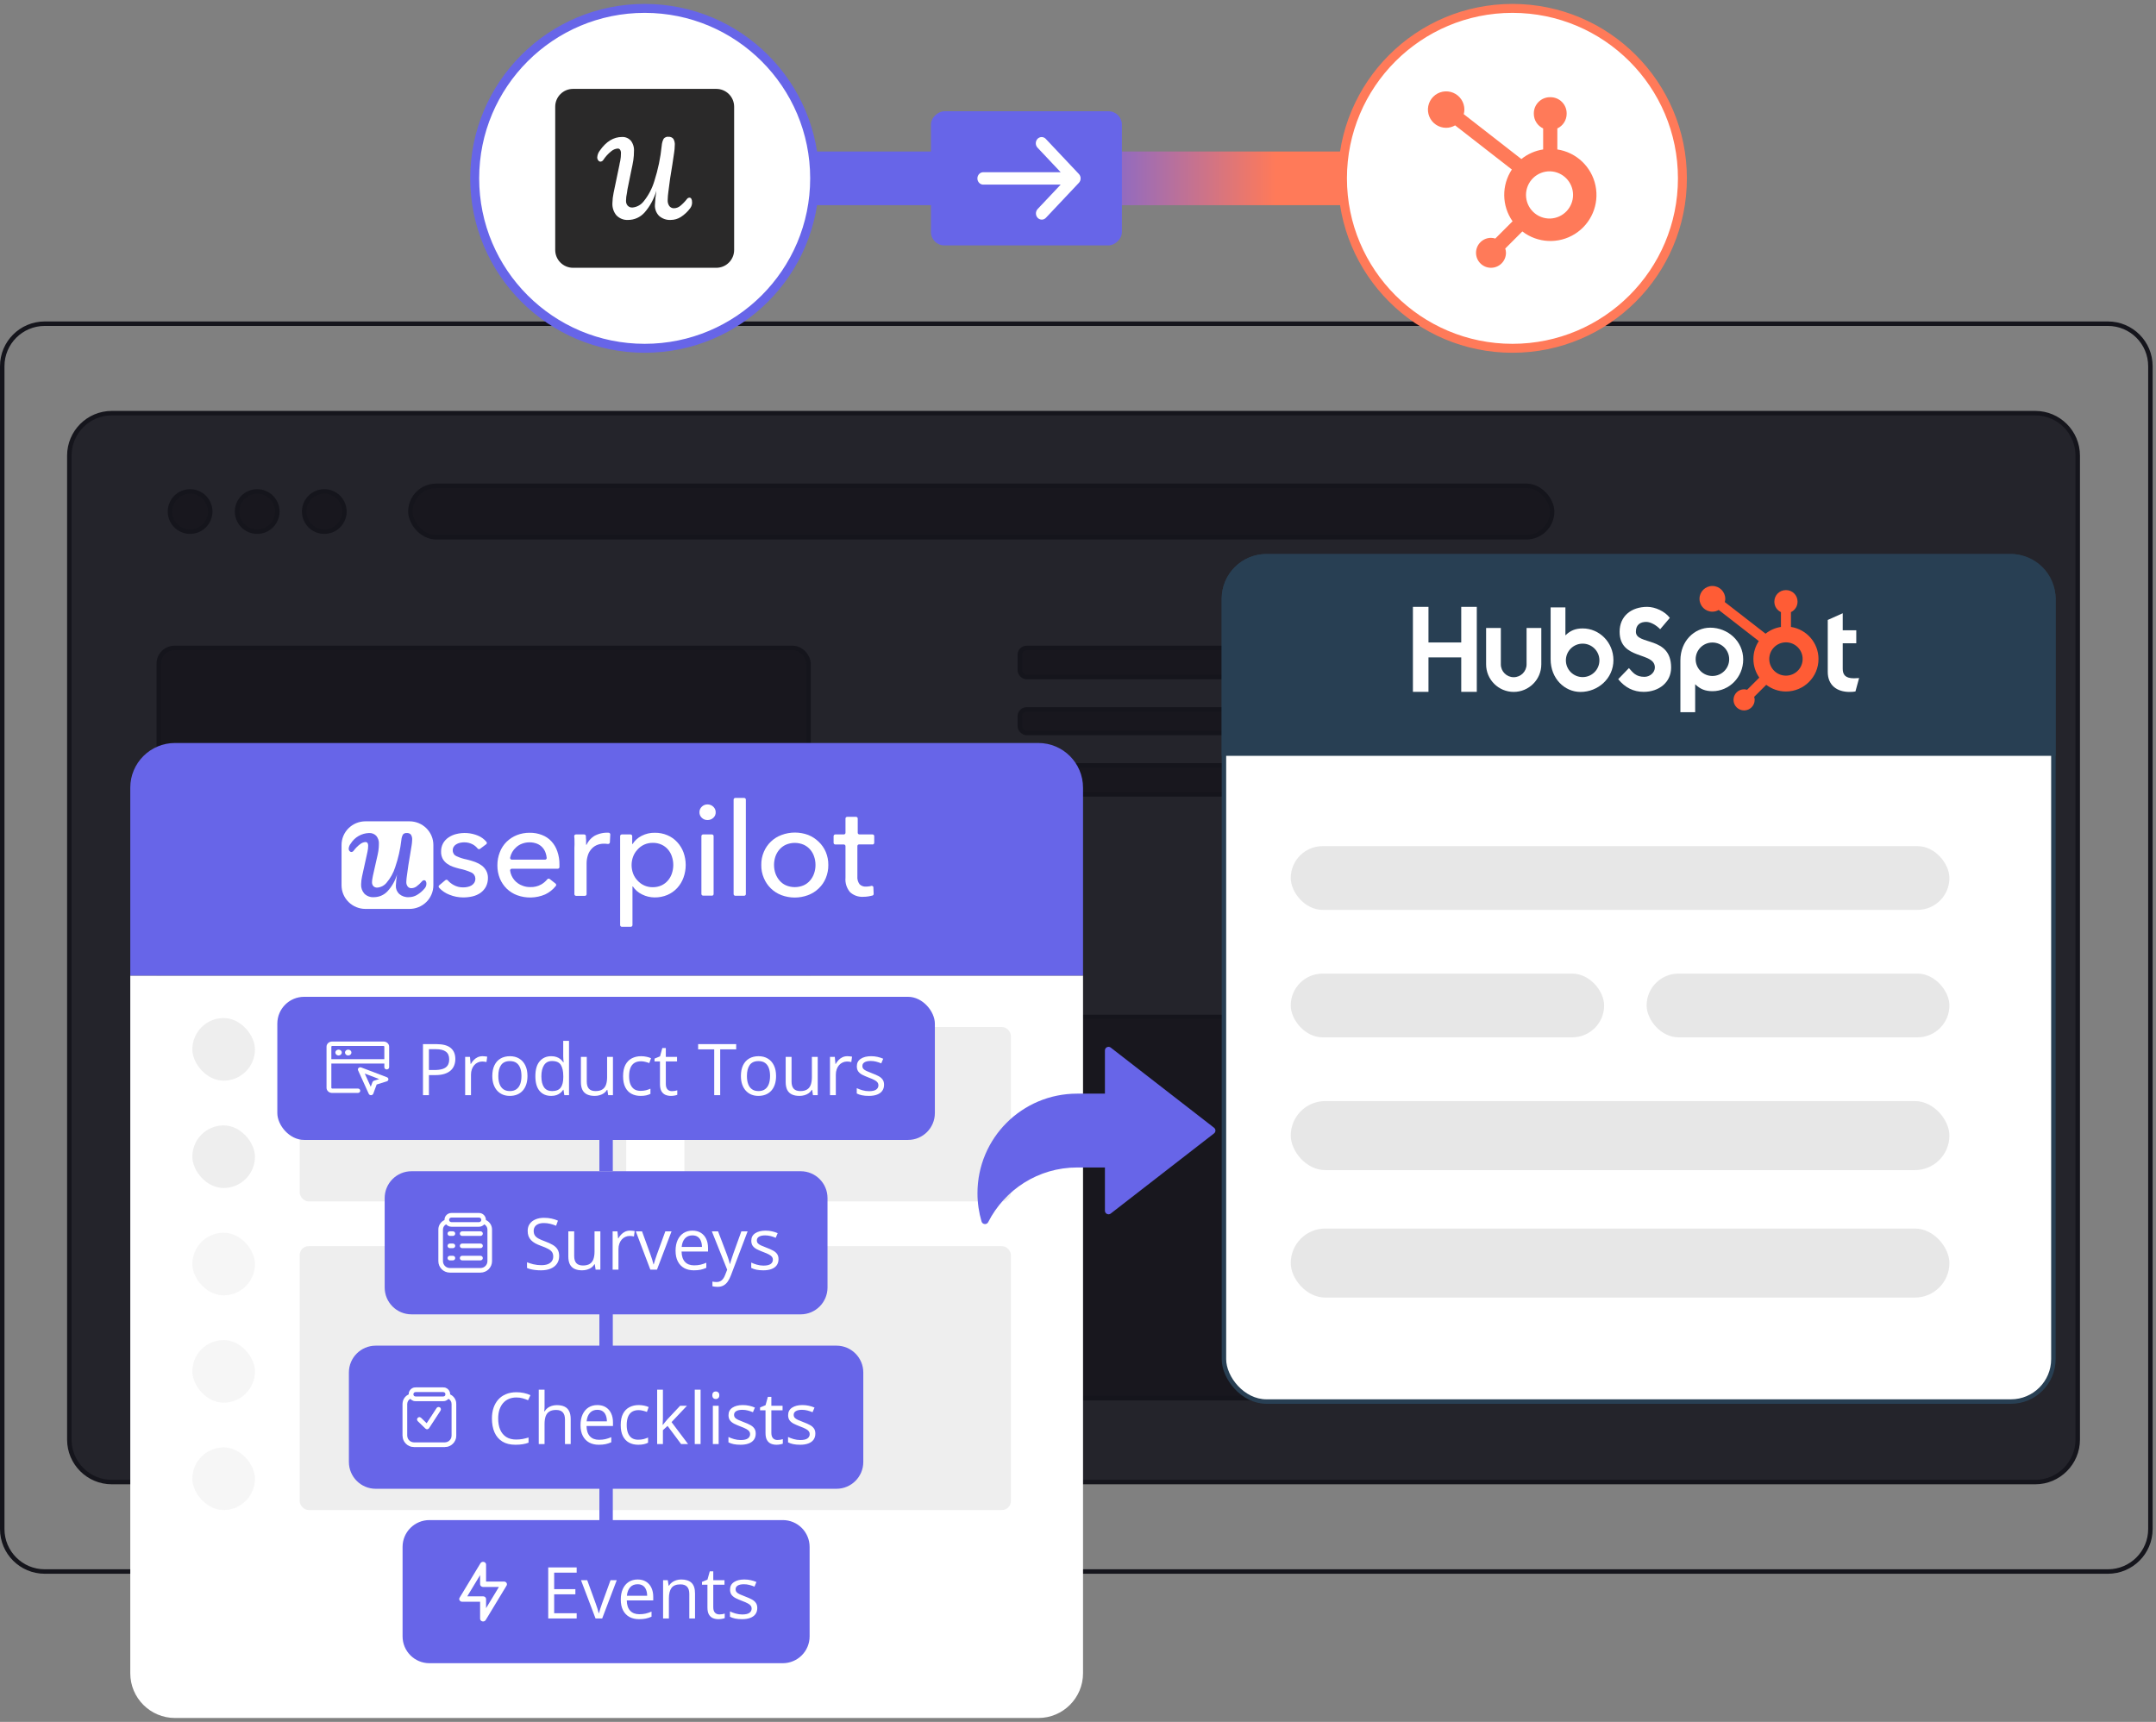 <?xml version="1.0" encoding="UTF-8"?> <svg xmlns="http://www.w3.org/2000/svg" width="482" height="385" viewBox="0 0 482 385" fill="none"><rect x="0" y="0" width="482" height="385" fill="#808080" stroke="none"/><path d="M15.5 101.875C15.5 96.628 19.753 92.375 25 92.375H455C460.247 92.375 464.5 96.628 464.5 101.875V321.875C464.5 327.122 460.247 331.375 455 331.375H25C19.753 331.375 15.5 327.122 15.5 321.875V101.875Z" fill="#24242B" stroke="#15151C"></path><rect x="35.5" y="144.875" width="145.25" height="45.25" rx="3.5" fill="#18171E" stroke="#15151C"></rect><rect x="35.5" y="206.125" width="145.25" height="45.25" rx="3.5" fill="#18171E" stroke="#15151C"></rect><rect x="35.5" y="267.375" width="145.25" height="45.25" rx="3.5" fill="#18171E" stroke="#15151C"></rect><rect x="228" y="144.875" width="99" height="6.5" rx="1.5" fill="#18171E" stroke="#15151C"></rect><rect x="91.75" y="108.625" width="255.25" height="11.5" rx="5.75" fill="#18171E" stroke="#15151C"></rect><rect x="349.25" y="144.875" width="99" height="6.5" rx="1.5" fill="#18171E" stroke="#15151C"></rect><rect x="228" y="158.625" width="99" height="5.25" rx="1.5" fill="#18171E" stroke="#15151C"></rect><rect x="349.25" y="158.625" width="99" height="5.25" rx="1.5" fill="#18171E" stroke="#15151C"></rect><rect x="228" y="171.125" width="99" height="6.5" rx="1.5" fill="#18171E" stroke="#15151C"></rect><rect x="228" y="227.375" width="220.25" height="85.25" rx="1.5" fill="#18171E" stroke="#15151C"></rect><rect x="349.25" y="171.125" width="99" height="6.5" rx="1.5" fill="#18171E" stroke="#15151C"></rect><circle cx="42.5" cy="114.375" r="4.5" fill="#18171E" stroke="#15151C"></circle><circle cx="57.5" cy="114.375" r="4.5" fill="#18171E" stroke="#15151C"></circle><circle cx="72.5" cy="114.375" r="4.5" fill="#18171E" stroke="#15151C"></circle><path d="M0.5 81.875C0.5 76.628 4.753 72.375 10 72.375H471.25C476.497 72.375 480.75 76.628 480.75 81.875V341.875C480.75 347.122 476.497 351.375 471.25 351.375H10C4.753 351.375 0.5 347.122 0.5 341.875V81.875Z" stroke="#15151C"></path><rect x="273.625" y="124.375" width="185.438" height="189" rx="9.5" fill="white" stroke="#283F53"></rect><rect x="288.562" y="189.188" width="147.25" height="14.25" rx="7.125" fill="#E7E7E7"></rect><rect x="288.562" y="246.188" width="147.25" height="15.438" rx="7.719" fill="#E7E7E7"></rect><rect x="288.562" y="274.688" width="147.25" height="15.438" rx="7.719" fill="#E7E7E7"></rect><rect x="288.562" y="217.688" width="70.062" height="14.25" rx="7.125" fill="#E7E7E7"></rect><rect x="368.125" y="217.688" width="67.688" height="14.25" rx="7.125" fill="#E7E7E7"></rect><path d="M273.125 133.875C273.125 128.352 277.602 123.875 283.125 123.875H449.562C455.085 123.875 459.562 128.352 459.562 133.875V169H273.125V133.875Z" fill="#283F53"></path><path d="M326.678 146.988H319.353V154.689H315.875V135.688H319.353V143.649H326.678V135.688H330.155V154.689H326.678V146.988Z" fill="white"></path><path d="M341.284 148.546C341.284 150.128 339.993 151.416 338.407 151.416C336.821 151.416 335.531 150.128 335.531 148.546V140.408H332.237V148.546C332.237 151.941 335.005 154.703 338.407 154.703C341.808 154.703 344.577 151.941 344.577 148.546V140.408H341.284V148.546Z" fill="white"></path><path d="M365.722 141.247C365.722 139.579 366.828 139.05 368.04 139.05C369.016 139.05 370.306 139.791 371.149 140.691L373.308 138.15C372.229 136.695 370.042 135.688 368.251 135.688C364.667 135.688 362.085 137.78 362.085 141.247C362.085 147.679 369.964 145.64 369.964 149.241C369.964 150.351 368.884 151.332 367.645 151.332C365.696 151.332 365.063 150.379 364.167 149.373L361.769 151.86C363.298 153.74 365.195 154.693 367.461 154.693C370.86 154.693 373.6 152.576 373.6 149.267C373.6 142.12 365.722 144.344 365.722 141.247Z" fill="white"></path><path d="M414.465 151.658C412.516 151.658 411.963 150.817 411.963 149.528V143.823H414.992V140.93H411.963V137.117L408.617 138.616V150.238C408.617 153.21 410.672 154.709 413.49 154.709C413.911 154.709 414.492 154.682 414.808 154.604L415.625 151.607C415.256 151.632 414.835 151.658 414.465 151.658Z" fill="white"></path><path d="M353.841 140.511C352.207 140.511 351.067 140.985 349.965 142.063V135.809H346.661V147.401C346.661 151.739 349.804 154.711 353.336 154.711C357.262 154.711 360.702 151.687 360.702 147.611C360.702 143.588 357.53 140.511 353.841 140.511ZM353.82 151.392C351.75 151.392 350.072 149.718 350.072 147.652C350.072 145.587 351.75 143.912 353.82 143.912C355.89 143.912 357.568 145.587 357.568 147.652C357.568 149.718 355.89 151.392 353.82 151.392Z" fill="white"></path><path d="M389.713 147.441C389.713 143.366 386.273 140.342 382.347 140.342C378.815 140.342 375.672 143.313 375.672 147.652V159.244H378.976V152.989C380.077 154.068 381.218 154.541 382.852 154.541C386.541 154.541 389.713 151.465 389.713 147.441ZM386.579 147.401C386.579 149.466 384.901 151.141 382.831 151.141C380.761 151.141 379.084 149.466 379.084 147.401C379.084 145.335 380.761 143.661 382.831 143.661C384.901 143.661 386.579 145.335 386.579 147.401Z" fill="white"></path><path d="M400.388 140.176V136.864C401.255 136.455 401.861 135.581 401.861 134.565V134.489C401.861 133.088 400.713 131.942 399.309 131.942H399.233C397.829 131.942 396.681 133.088 396.681 134.489V134.565C396.681 135.581 397.287 136.455 398.154 136.864V140.176C396.864 140.375 395.685 140.906 394.713 141.687L385.6 134.613C385.66 134.382 385.702 134.145 385.703 133.896C385.705 132.309 384.417 131.021 382.827 131.019C381.237 131.017 379.947 132.302 379.945 133.888C379.943 135.475 381.23 136.763 382.82 136.765C383.338 136.766 383.818 136.619 384.238 136.38L393.203 143.34C392.44 144.488 391.994 145.864 391.994 147.345C391.994 148.895 392.484 150.329 393.314 151.509L390.587 154.229C390.372 154.165 390.148 154.12 389.911 154.12C388.605 154.12 387.546 155.177 387.546 156.481C387.546 157.784 388.605 158.842 389.911 158.842C391.218 158.842 392.277 157.784 392.277 156.481C392.277 156.245 392.232 156.021 392.167 155.806L394.864 153.115C396.088 154.047 397.613 154.608 399.271 154.608C403.29 154.608 406.549 151.356 406.549 147.345C406.549 143.714 403.876 140.714 400.388 140.176ZM399.271 151.068C397.211 151.068 395.54 149.401 395.54 147.345C395.54 145.288 397.211 143.621 399.271 143.621C401.332 143.621 403.002 145.288 403.002 147.345C403.002 149.401 401.332 151.068 399.271 151.068Z" fill="#FF5C35"></path><path d="M29.125 218.125H242.125V374.125C242.125 379.648 237.648 384.125 232.125 384.125H39.125C33.602 384.125 29.125 379.648 29.125 374.125V218.125Z" fill="white"></path><g opacity="0.7"><rect x="43" y="251.625" width="14" height="14" rx="7" fill="#E7E7E7"></rect><rect x="43" y="275.625" width="14" height="14" rx="7" fill="#E7E7E7" fill-opacity="0.5"></rect><rect x="43" y="299.625" width="14" height="14" rx="7" fill="#E7E7E7" fill-opacity="0.5"></rect><rect x="43" y="323.625" width="14" height="14" rx="7" fill="#E7E7E7" fill-opacity="0.5"></rect><rect x="43" y="227.625" width="14" height="14" rx="7" fill="#E7E7E7"></rect><rect x="67" y="229.625" width="73" height="39" rx="2" fill="#E7E7E7"></rect><rect x="153" y="229.625" width="73" height="39" rx="2" fill="#E7E7E7"></rect><rect x="67" y="278.625" width="159" height="59" rx="2" fill="#E7E7E7"></rect></g><path d="M29.125 176.125C29.125 170.602 33.602 166.125 39.125 166.125H232.125C237.648 166.125 242.125 170.602 242.125 176.125V218.125H29.125V176.125Z" fill="#6765E8"></path><path d="M91.54 183.638H81.702C80.284 183.638 78.924 184.195 77.922 185.187C76.919 186.178 76.356 187.523 76.356 188.925V197.939C76.356 199.341 76.919 200.686 77.922 201.677C78.924 202.668 80.284 203.225 81.702 203.225H91.54C92.958 203.225 94.317 202.668 95.32 201.677C96.322 200.686 96.885 199.341 96.885 197.939V188.925C96.885 187.523 96.322 186.178 95.32 185.187C94.317 184.195 92.958 183.638 91.54 183.638ZM94.962 198.606C94.474 199.204 93.883 199.712 93.216 200.106C92.667 200.429 92.04 200.598 91.401 200.597C90.616 200.649 89.843 200.391 89.249 199.881C88.998 199.642 88.801 199.354 88.671 199.034C88.541 198.714 88.481 198.371 88.495 198.027C88.535 197.192 88.624 196.36 88.763 195.536C88.347 196.938 87.611 198.226 86.611 199.302C86.229 199.705 85.769 200.028 85.257 200.251C84.746 200.473 84.194 200.591 83.636 200.597C83.236 200.631 82.834 200.578 82.457 200.443C82.08 200.307 81.738 200.092 81.454 199.812C80.947 199.235 80.688 198.486 80.73 197.723C80.743 197.119 80.816 196.518 80.948 195.928L81.999 191.161C81.999 191.073 82.079 190.828 82.158 190.426C82.257 189.981 82.307 189.527 82.307 189.072C82.323 188.858 82.267 188.644 82.148 188.464C82.096 188.4 82.029 188.349 81.953 188.315C81.877 188.281 81.795 188.265 81.712 188.268C81.276 188.303 80.861 188.467 80.522 188.739C79.975 189.148 79.49 189.634 79.084 190.18C79.028 190.274 78.95 190.352 78.857 190.409C78.763 190.465 78.657 190.498 78.548 190.504C78.466 190.5 78.386 190.477 78.314 190.438C78.241 190.399 78.179 190.345 78.131 190.278C78.014 190.134 77.951 189.954 77.953 189.768C77.984 189.337 78.15 188.925 78.429 188.591C78.859 187.9 79.455 187.325 80.165 186.917C80.874 186.51 81.675 186.283 82.495 186.257C82.794 186.238 83.093 186.283 83.372 186.39C83.651 186.497 83.904 186.662 84.112 186.875C84.541 187.388 84.754 188.045 84.707 188.709C84.707 189.238 84.667 189.766 84.588 190.288C84.508 190.769 84.37 191.426 84.171 192.25L83.477 195.33L83.358 195.869C83.332 196.114 83.289 196.356 83.229 196.595C83.19 196.822 83.17 197.051 83.169 197.282C83.159 197.594 83.269 197.899 83.477 198.135C83.591 198.247 83.728 198.334 83.878 198.39C84.029 198.446 84.189 198.469 84.35 198.459C84.749 198.425 85.138 198.313 85.493 198.127C85.847 197.942 86.16 197.688 86.413 197.38C87.284 196.361 87.942 195.18 88.347 193.907C89.031 191.923 89.496 189.871 89.735 187.787C89.765 187.369 89.883 186.961 90.082 186.59C90.191 186.465 90.329 186.369 90.485 186.311C90.641 186.252 90.809 186.234 90.975 186.257C91.139 186.244 91.305 186.269 91.458 186.33C91.612 186.391 91.748 186.487 91.857 186.61C92.075 186.949 92.176 187.348 92.145 187.748C92.134 188.149 92.097 188.548 92.036 188.944C91.957 189.435 91.847 190.121 91.699 191.014C91.401 192.721 91.153 194.3 90.975 195.732C90.899 196.209 90.853 196.691 90.836 197.174C90.811 197.55 90.923 197.922 91.153 198.223C91.254 198.346 91.383 198.444 91.53 198.507C91.676 198.57 91.837 198.597 91.996 198.586C92.388 198.574 92.768 198.448 93.087 198.223C93.555 197.88 93.98 197.485 94.356 197.046C94.408 196.974 94.477 196.915 94.556 196.874C94.635 196.833 94.723 196.811 94.813 196.811C94.894 196.805 94.975 196.824 95.045 196.866C95.114 196.909 95.168 196.972 95.2 197.046C95.298 197.216 95.343 197.41 95.328 197.605C95.327 197.971 95.197 198.324 94.962 198.606Z" fill="white"></path><path d="M107.339 189.779C107.257 189.843 107.153 189.873 107.049 189.862C106.945 189.851 106.849 189.8 106.783 189.72C106.486 189.35 106.119 189.04 105.702 188.808C105.119 188.492 104.463 188.33 103.798 188.337C103.485 188.335 103.172 188.368 102.866 188.435C102.571 188.493 102.289 188.602 102.033 188.759C101.793 188.889 101.591 189.078 101.448 189.308C101.289 189.553 101.209 189.841 101.22 190.132C101.211 190.399 101.282 190.663 101.422 190.891C101.563 191.12 101.769 191.302 102.013 191.417C102.768 191.769 103.564 192.026 104.383 192.182C105.008 192.331 105.624 192.514 106.228 192.731C106.755 192.927 107.253 193.195 107.706 193.526C108.113 193.836 108.451 194.227 108.698 194.673C108.953 195.154 109.086 195.689 109.084 196.233C109.105 196.947 108.945 197.655 108.618 198.292C108.312 198.835 107.889 199.304 107.378 199.666C106.84 200.027 106.238 200.287 105.603 200.431C104.933 200.583 104.248 200.659 103.56 200.656C102.498 200.656 101.447 200.45 100.466 200.048C99.591 199.713 98.807 199.183 98.175 198.498C98.103 198.427 98.062 198.33 98.062 198.229C98.062 198.128 98.103 198.031 98.175 197.959L99.544 196.811C99.616 196.74 99.714 196.7 99.816 196.7C99.919 196.7 100.017 196.74 100.089 196.811C100.451 197.239 100.892 197.595 101.388 197.861C102.039 198.232 102.779 198.421 103.53 198.41C103.864 198.412 104.196 198.379 104.522 198.312C104.833 198.249 105.131 198.137 105.405 197.979C105.659 197.828 105.874 197.62 106.03 197.37C106.207 197.074 106.29 196.733 106.268 196.39C106.257 196.114 106.169 195.847 106.015 195.617C105.862 195.387 105.647 195.203 105.395 195.085C104.529 194.695 103.621 194.405 102.688 194.222C102.221 194.104 101.745 193.967 101.269 193.8C100.805 193.64 100.367 193.412 99.97 193.123C99.563 192.837 99.224 192.465 98.978 192.035C98.719 191.538 98.593 190.984 98.611 190.426C98.592 189.766 98.75 189.113 99.068 188.533C99.366 188.013 99.784 187.569 100.287 187.238C100.794 186.894 101.358 186.642 101.954 186.493C103.57 186.076 105.28 186.193 106.823 186.826C107.568 187.126 108.226 187.605 108.737 188.219C108.805 188.287 108.843 188.379 108.843 188.474C108.843 188.57 108.805 188.661 108.737 188.729L107.339 189.779Z" fill="white"></path><path d="M125.071 193.309V193.868C125.071 193.967 125.032 194.061 124.961 194.131C124.89 194.201 124.794 194.241 124.694 194.241H114.43C114.38 194.238 114.33 194.245 114.283 194.262C114.236 194.279 114.194 194.306 114.157 194.34C114.121 194.374 114.092 194.415 114.073 194.46C114.053 194.505 114.043 194.554 114.043 194.603V194.662C114.149 195.418 114.462 196.131 114.948 196.724C115.434 197.317 116.074 197.767 116.8 198.027C117.345 198.243 117.929 198.35 118.516 198.34C119.378 198.382 120.234 198.181 120.985 197.762C121.512 197.458 121.979 197.062 122.364 196.595C122.428 196.518 122.52 196.469 122.62 196.458C122.72 196.447 122.82 196.475 122.899 196.536L124.228 197.585C124.265 197.62 124.295 197.662 124.315 197.708C124.335 197.755 124.345 197.804 124.345 197.855C124.345 197.905 124.335 197.955 124.315 198.002C124.295 198.048 124.265 198.09 124.228 198.125C123.595 198.916 122.788 199.553 121.868 199.988C119.875 200.841 117.626 200.901 115.59 200.155C114.726 199.831 113.939 199.334 113.279 198.694C112.621 198.048 112.101 197.277 111.752 196.428C111.375 195.492 111.186 194.493 111.197 193.485C111.189 192.479 111.374 191.481 111.742 190.543C112.07 189.67 112.584 188.877 113.25 188.218C113.905 187.576 114.684 187.069 115.541 186.727C116.446 186.371 117.413 186.191 118.387 186.198C119.333 186.179 120.273 186.345 121.154 186.688C121.959 186.992 122.682 187.475 123.266 188.101C123.864 188.749 124.316 189.514 124.595 190.347C124.927 191.299 125.088 192.302 125.071 193.309ZM121.848 192.21C121.948 192.21 122.044 192.171 122.115 192.101C122.185 192.031 122.225 191.936 122.225 191.838C122.191 191.446 122.108 191.061 121.977 190.69C121.827 190.235 121.58 189.817 121.253 189.464C120.919 189.105 120.509 188.824 120.053 188.64C118.977 188.234 117.787 188.234 116.711 188.64C116.213 188.823 115.758 189.103 115.372 189.464C114.688 190.069 114.222 190.878 114.043 191.769C114.029 191.87 114.055 191.973 114.116 192.055C114.177 192.138 114.268 192.193 114.37 192.21H121.848Z" fill="white"></path><path d="M128.433 188.101C128.445 187.724 128.425 187.347 128.373 186.973C128.369 186.923 128.376 186.872 128.392 186.824C128.409 186.776 128.435 186.732 128.469 186.694C128.504 186.656 128.546 186.626 128.592 186.605C128.639 186.584 128.689 186.572 128.74 186.571H130.595C130.691 186.571 130.784 186.606 130.855 186.669C130.927 186.732 130.972 186.82 130.982 186.914C130.975 187.2 130.991 187.485 131.031 187.768V188.886H131.121C131.496 188.086 132.09 187.406 132.836 186.924C133.83 186.375 134.963 186.12 136.099 186.189C136.194 186.203 136.28 186.25 136.342 186.322C136.404 186.395 136.438 186.486 136.436 186.581L136.347 188.337C136.342 188.435 136.299 188.527 136.227 188.595C136.155 188.662 136.06 188.7 135.96 188.7H135.861C135.585 188.66 135.307 188.641 135.028 188.641C134.433 188.632 133.843 188.756 133.303 189.004C132.83 189.238 132.417 189.573 132.093 189.984C131.758 190.398 131.515 190.875 131.379 191.387C131.22 191.929 131.14 192.49 131.14 193.054V199.92C131.142 199.969 131.133 200.018 131.116 200.064C131.098 200.109 131.071 200.151 131.037 200.187C131.003 200.222 130.962 200.251 130.917 200.271C130.872 200.291 130.823 200.302 130.774 200.303H128.79C128.69 200.303 128.594 200.264 128.524 200.194C128.453 200.124 128.413 200.029 128.413 199.93V189.523C128.445 189.05 128.452 188.575 128.433 188.101Z" fill="white"></path><path d="M141.009 207.226H139.025C138.925 207.224 138.83 207.184 138.758 207.115C138.686 207.046 138.644 206.953 138.639 206.854V186.953C138.637 186.902 138.646 186.852 138.665 186.805C138.684 186.758 138.713 186.715 138.749 186.679C138.785 186.643 138.828 186.615 138.876 186.596C138.923 186.578 138.974 186.569 139.025 186.57H140.949C141.001 186.569 141.051 186.578 141.099 186.596C141.147 186.615 141.19 186.643 141.226 186.679C141.262 186.715 141.291 186.758 141.309 186.805C141.328 186.852 141.337 186.902 141.336 186.953V188.708H141.425C141.91 187.941 142.596 187.318 143.409 186.903C144.324 186.422 145.348 186.179 146.384 186.197C147.352 186.182 148.312 186.369 149.201 186.747C150.03 187.096 150.774 187.618 151.383 188.277C152.004 188.942 152.486 189.722 152.801 190.572C153.466 192.401 153.466 194.402 152.801 196.231C152.492 197.085 152.017 197.872 151.402 198.546C150.79 199.209 150.043 199.736 149.211 200.096C148.299 200.481 147.316 200.672 146.325 200.655C145.36 200.646 144.409 200.418 143.548 199.988C142.705 199.586 141.989 198.966 141.475 198.193H141.396V206.854C141.391 206.953 141.348 207.046 141.276 207.115C141.205 207.184 141.109 207.224 141.009 207.226ZM150.52 193.397C150.52 192.767 150.42 192.141 150.222 191.543C150.041 190.961 149.745 190.421 149.349 189.954C148.955 189.486 148.46 189.111 147.902 188.855C147.281 188.571 146.602 188.434 145.918 188.453C145.276 188.444 144.64 188.573 144.054 188.832C143.468 189.092 142.947 189.474 142.526 189.954C142.091 190.412 141.754 190.953 141.534 191.543C141.088 192.759 141.088 194.093 141.534 195.309C141.752 195.894 142.09 196.429 142.526 196.879C142.949 197.354 143.472 197.734 144.057 197.991C144.643 198.248 145.277 198.377 145.918 198.369C146.602 198.381 147.28 198.24 147.902 197.957C148.459 197.691 148.953 197.31 149.349 196.839C149.745 196.373 150.041 195.832 150.222 195.25C150.42 194.652 150.52 194.026 150.52 193.397Z" fill="white"></path><path d="M160.001 181.616C160.01 181.85 159.967 182.083 159.874 182.298C159.781 182.513 159.642 182.706 159.465 182.861C159.114 183.187 158.648 183.363 158.166 183.352C157.931 183.358 157.698 183.317 157.48 183.231C157.261 183.145 157.063 183.016 156.897 182.852C156.726 182.694 156.591 182.502 156.5 182.289C156.41 182.076 156.366 181.847 156.371 181.616C156.365 181.383 156.409 181.152 156.5 180.938C156.59 180.723 156.726 180.53 156.897 180.37C157.063 180.205 157.261 180.074 157.479 179.987C157.697 179.899 157.931 179.856 158.166 179.86C158.65 179.856 159.116 180.039 159.465 180.37C159.638 180.529 159.774 180.722 159.867 180.937C159.959 181.151 160.005 181.383 160.001 181.616ZM159.178 200.252H157.194C157.145 200.253 157.095 200.245 157.049 200.227C157.003 200.209 156.961 200.183 156.925 200.149C156.889 200.116 156.86 200.075 156.84 200.031C156.82 199.986 156.809 199.938 156.807 199.889V186.952C156.806 186.903 156.815 186.854 156.832 186.808C156.85 186.762 156.877 186.721 156.911 186.685C156.945 186.65 156.986 186.621 157.031 186.601C157.076 186.581 157.125 186.57 157.174 186.569H159.158C159.258 186.569 159.354 186.608 159.424 186.678C159.495 186.748 159.535 186.843 159.535 186.942V199.889C159.536 199.938 159.528 199.986 159.51 200.032C159.492 200.078 159.466 200.12 159.431 200.155C159.397 200.191 159.357 200.219 159.311 200.239C159.266 200.259 159.217 200.27 159.168 200.271L159.178 200.252Z" fill="white"></path><path d="M166.367 200.282H164.384C164.284 200.282 164.188 200.243 164.117 200.173C164.047 200.103 164.007 200.008 164.007 199.91V178.792C164.006 178.743 164.014 178.695 164.032 178.649C164.05 178.603 164.076 178.561 164.11 178.526C164.144 178.49 164.185 178.462 164.23 178.442C164.276 178.422 164.324 178.411 164.374 178.41H166.357C166.407 178.408 166.456 178.417 166.502 178.434C166.549 178.452 166.591 178.478 166.627 178.512C166.663 178.546 166.692 178.586 166.712 178.631C166.732 178.676 166.743 178.724 166.744 178.773V199.9C166.746 199.949 166.737 199.997 166.719 200.043C166.702 200.089 166.675 200.131 166.641 200.166C166.607 200.202 166.566 200.23 166.521 200.25C166.476 200.27 166.427 200.281 166.377 200.282H166.367Z" fill="white"></path><path d="M185.181 193.397C185.193 194.405 185.001 195.406 184.616 196.339C184.259 197.205 183.721 197.987 183.039 198.635C182.356 199.295 181.542 199.81 180.649 200.145C178.731 200.861 176.615 200.861 174.698 200.145C173.812 199.807 173.005 199.293 172.328 198.635C171.66 197.979 171.13 197.199 170.771 196.339C170.373 195.409 170.177 194.407 170.196 193.397C170.177 192.387 170.373 191.385 170.771 190.454C171.135 189.591 171.675 188.81 172.357 188.162C173.04 187.514 173.85 187.012 174.738 186.688C176.655 185.972 178.771 185.972 180.688 186.688C181.566 187.04 182.365 187.56 183.039 188.218C183.715 188.863 184.251 189.638 184.616 190.494C185.001 191.414 185.193 192.401 185.181 193.397ZM182.315 193.397C182.317 192.757 182.213 192.121 182.007 191.514C181.817 190.938 181.514 190.404 181.115 189.944C180.716 189.486 180.223 189.118 179.667 188.866C179.04 188.598 178.365 188.461 177.683 188.461C177.001 188.461 176.326 188.598 175.7 188.866C175.144 189.118 174.65 189.486 174.252 189.944C173.853 190.406 173.547 190.939 173.349 191.514C172.943 192.734 172.943 194.05 173.349 195.27C173.548 195.848 173.854 196.383 174.252 196.849C174.642 197.322 175.137 197.698 175.7 197.948C176.326 198.215 177.001 198.353 177.683 198.353C178.365 198.353 179.04 198.215 179.667 197.948C180.229 197.698 180.725 197.322 181.115 196.849C181.514 196.386 181.817 195.85 182.007 195.27C182.213 194.674 182.317 194.047 182.315 193.417V193.397Z" fill="white"></path><path d="M194.98 188.797H192.064C192.013 188.796 191.962 188.805 191.914 188.824C191.867 188.842 191.823 188.871 191.787 188.906C191.751 188.942 191.723 188.985 191.704 189.032C191.685 189.079 191.676 189.129 191.677 189.18V195.918C191.618 196.547 191.787 197.176 192.153 197.693C192.345 197.887 192.578 198.036 192.835 198.129C193.093 198.223 193.368 198.258 193.641 198.233C193.917 198.232 194.192 198.205 194.464 198.154L194.781 198.076C194.831 198.063 194.882 198.059 194.933 198.066C194.984 198.073 195.033 198.089 195.077 198.115C195.122 198.14 195.16 198.174 195.191 198.215C195.222 198.255 195.245 198.301 195.257 198.351C195.257 198.351 195.257 198.4 195.257 198.429L195.317 199.851C195.323 199.936 195.299 200.019 195.251 200.089C195.202 200.158 195.131 200.21 195.049 200.234C194.791 200.302 194.523 200.361 194.226 200.41C193.816 200.481 193.402 200.517 192.986 200.518C192.443 200.552 191.898 200.474 191.386 200.29C190.874 200.106 190.406 199.82 190.011 199.449C189.267 198.547 188.911 197.391 189.019 196.232V189.199C189.02 189.151 189.012 189.102 188.994 189.056C188.977 189.01 188.95 188.969 188.916 188.933C188.882 188.897 188.841 188.869 188.796 188.849C188.75 188.829 188.702 188.818 188.652 188.817H186.738C186.638 188.817 186.542 188.778 186.472 188.708C186.401 188.638 186.361 188.543 186.361 188.444V186.953C186.36 186.904 186.368 186.856 186.386 186.81C186.404 186.764 186.43 186.722 186.465 186.687C186.499 186.651 186.539 186.623 186.585 186.603C186.63 186.583 186.679 186.572 186.728 186.571H188.632C188.682 186.572 188.731 186.564 188.777 186.546C188.824 186.529 188.866 186.502 188.902 186.469C188.938 186.435 188.967 186.395 188.987 186.35C189.007 186.305 189.018 186.257 189.019 186.208V183.01C189.019 182.912 189.059 182.817 189.129 182.747C189.2 182.677 189.296 182.638 189.396 182.638H191.379C191.479 182.638 191.575 182.677 191.646 182.747C191.717 182.817 191.756 182.912 191.756 183.01V186.188C191.755 186.239 191.764 186.289 191.783 186.336C191.802 186.383 191.83 186.426 191.867 186.462C191.903 186.498 191.946 186.526 191.994 186.544C192.041 186.563 192.092 186.572 192.143 186.571H195.059C195.108 186.57 195.158 186.578 195.204 186.595C195.25 186.613 195.292 186.639 195.328 186.673C195.364 186.707 195.393 186.747 195.413 186.792C195.433 186.837 195.444 186.885 195.446 186.934V188.415C195.451 188.513 195.418 188.61 195.354 188.685C195.289 188.76 195.198 188.807 195.099 188.817L194.98 188.797Z" fill="white"></path><rect x="62" y="222.875" width="147" height="32" rx="6" fill="#6765E8"></rect><path fill-rule="evenodd" clip-rule="evenodd" d="M85.744 233.86L74.256 233.86C74.157 233.86 74.077 233.934 74.077 234.025V236.82L74.077 237.8L74.077 243.223C74.077 243.313 74.157 243.387 74.256 243.387H80C80.297 243.387 80.538 243.607 80.538 243.88C80.538 244.152 80.297 244.372 80 244.372H74.256C73.563 244.372 73 243.858 73 243.223L73 234.025C73 233.39 73.562 232.875 74.256 232.875L85.744 232.875C86.438 232.875 87 233.39 87 234.025L87 238.624C87 238.896 86.759 239.116 86.462 239.116C86.164 239.116 85.923 238.896 85.923 238.624V237.8H74.077L74.077 236.82H85.923L85.923 234.025C85.923 233.934 85.843 233.86 85.744 233.86Z" fill="white"></path><path fill-rule="evenodd" clip-rule="evenodd" d="M80.17 238.777C80.324 238.636 80.556 238.594 80.758 238.671L86.5 240.858C86.707 240.937 86.839 241.125 86.832 241.329C86.824 241.534 86.68 241.713 86.468 241.779L84.211 242.486L83.447 244.541C83.375 244.735 83.179 244.868 82.955 244.875C82.731 244.881 82.526 244.761 82.44 244.571L80.053 239.315C79.97 239.13 80.016 238.918 80.17 238.777ZM81.549 240.04L82.887 242.987L83.276 241.939C83.33 241.795 83.454 241.681 83.612 241.631L84.774 241.268L81.549 240.04Z" fill="white"></path><path d="M78.564 235.339C78.564 235.702 78.243 235.996 77.846 235.996C77.45 235.996 77.128 235.702 77.128 235.339C77.128 234.976 77.45 234.682 77.846 234.682C78.243 234.682 78.564 234.976 78.564 235.339Z" fill="white"></path><path d="M76.41 235.339C76.41 235.702 76.089 235.996 75.692 235.996C75.296 235.996 74.974 235.702 74.974 235.339C74.974 234.976 75.296 234.682 75.692 234.682C76.089 234.682 76.41 234.976 76.41 235.339Z" fill="white"></path><path d="M97.547 233.453C99.021 233.453 100.096 233.742 100.773 234.32C101.456 234.893 101.797 235.716 101.797 236.789C101.797 237.273 101.716 237.734 101.555 238.172C101.398 238.604 101.143 238.987 100.789 239.32C100.435 239.648 99.969 239.909 99.391 240.102C98.818 240.289 98.115 240.383 97.281 240.383H95.891V244.875H94.562V233.453H97.547ZM97.422 234.586H95.891V239.242H97.133C97.862 239.242 98.469 239.164 98.953 239.008C99.443 238.852 99.81 238.599 100.055 238.25C100.299 237.896 100.422 237.427 100.422 236.844C100.422 236.083 100.18 235.518 99.695 235.148C99.211 234.773 98.453 234.586 97.422 234.586ZM107.883 236.156C108.055 236.156 108.234 236.167 108.422 236.188C108.609 236.203 108.776 236.227 108.922 236.258L108.758 237.461C108.617 237.424 108.461 237.396 108.289 237.375C108.117 237.354 107.956 237.344 107.805 237.344C107.461 237.344 107.135 237.414 106.828 237.555C106.526 237.69 106.26 237.888 106.031 238.148C105.802 238.404 105.622 238.714 105.492 239.078C105.362 239.438 105.297 239.839 105.297 240.281V244.875H103.992V236.312H105.07L105.211 237.891H105.266C105.443 237.573 105.656 237.284 105.906 237.023C106.156 236.758 106.445 236.547 106.773 236.391C107.107 236.234 107.477 236.156 107.883 236.156ZM117.922 240.578C117.922 241.281 117.831 241.909 117.648 242.461C117.466 243.013 117.203 243.479 116.859 243.859C116.516 244.24 116.099 244.531 115.609 244.734C115.125 244.932 114.576 245.031 113.961 245.031C113.388 245.031 112.862 244.932 112.383 244.734C111.909 244.531 111.497 244.24 111.148 243.859C110.805 243.479 110.536 243.013 110.344 242.461C110.156 241.909 110.062 241.281 110.062 240.578C110.062 239.641 110.221 238.844 110.539 238.188C110.857 237.526 111.31 237.023 111.898 236.68C112.492 236.331 113.198 236.156 114.016 236.156C114.797 236.156 115.479 236.331 116.062 236.68C116.651 237.029 117.107 237.534 117.43 238.195C117.758 238.852 117.922 239.646 117.922 240.578ZM111.406 240.578C111.406 241.266 111.497 241.862 111.68 242.367C111.862 242.872 112.143 243.263 112.523 243.539C112.904 243.815 113.393 243.953 113.992 243.953C114.586 243.953 115.073 243.815 115.453 243.539C115.839 243.263 116.122 242.872 116.305 242.367C116.487 241.862 116.578 241.266 116.578 240.578C116.578 239.896 116.487 239.307 116.305 238.812C116.122 238.312 115.841 237.927 115.461 237.656C115.081 237.385 114.589 237.25 113.984 237.25C113.094 237.25 112.44 237.544 112.023 238.133C111.612 238.721 111.406 239.536 111.406 240.578ZM123.211 245.031C122.128 245.031 121.268 244.661 120.633 243.922C120.003 243.182 119.688 242.083 119.688 240.625C119.688 239.151 120.01 238.039 120.656 237.289C121.302 236.534 122.161 236.156 123.234 236.156C123.688 236.156 124.083 236.216 124.422 236.336C124.76 236.456 125.052 236.617 125.297 236.82C125.542 237.018 125.747 237.245 125.914 237.5H126.008C125.987 237.339 125.966 237.117 125.945 236.836C125.924 236.555 125.914 236.326 125.914 236.148V232.719H127.211V244.875H126.164L125.969 243.656H125.914C125.753 243.911 125.547 244.143 125.297 244.352C125.052 244.56 124.758 244.727 124.414 244.852C124.076 244.971 123.674 245.031 123.211 245.031ZM123.414 243.953C124.331 243.953 124.979 243.693 125.359 243.172C125.74 242.651 125.93 241.878 125.93 240.852V240.617C125.93 239.529 125.747 238.693 125.383 238.109C125.023 237.526 124.367 237.234 123.414 237.234C122.617 237.234 122.021 237.542 121.625 238.156C121.229 238.766 121.031 239.599 121.031 240.656C121.031 241.708 121.227 242.521 121.617 243.094C122.013 243.667 122.612 243.953 123.414 243.953ZM137.031 236.312V244.875H135.969L135.781 243.672H135.711C135.534 243.969 135.305 244.219 135.023 244.422C134.742 244.625 134.424 244.776 134.07 244.875C133.721 244.979 133.349 245.031 132.953 245.031C132.276 245.031 131.708 244.922 131.25 244.703C130.792 244.484 130.445 244.146 130.211 243.688C129.982 243.229 129.867 242.641 129.867 241.922V236.312H131.18V241.828C131.18 242.542 131.341 243.076 131.664 243.43C131.987 243.779 132.479 243.953 133.141 243.953C133.776 243.953 134.281 243.833 134.656 243.594C135.036 243.354 135.31 243.003 135.477 242.539C135.643 242.07 135.727 241.497 135.727 240.82V236.312H137.031ZM143.203 245.031C142.432 245.031 141.753 244.872 141.164 244.555C140.576 244.237 140.117 243.753 139.789 243.102C139.461 242.451 139.297 241.63 139.297 240.641C139.297 239.604 139.469 238.758 139.812 238.102C140.161 237.44 140.641 236.951 141.25 236.633C141.859 236.315 142.552 236.156 143.328 236.156C143.755 236.156 144.167 236.201 144.562 236.289C144.964 236.372 145.292 236.479 145.547 236.609L145.156 237.695C144.896 237.591 144.594 237.497 144.25 237.414C143.911 237.331 143.594 237.289 143.297 237.289C142.703 237.289 142.208 237.417 141.812 237.672C141.422 237.927 141.128 238.302 140.93 238.797C140.737 239.292 140.641 239.901 140.641 240.625C140.641 241.318 140.734 241.909 140.922 242.398C141.115 242.888 141.398 243.263 141.773 243.523C142.154 243.779 142.628 243.906 143.195 243.906C143.648 243.906 144.057 243.859 144.422 243.766C144.786 243.667 145.117 243.552 145.414 243.422V244.578C145.128 244.724 144.807 244.836 144.453 244.914C144.104 244.992 143.688 245.031 143.203 245.031ZM150.211 243.969C150.424 243.969 150.643 243.951 150.867 243.914C151.091 243.878 151.273 243.833 151.414 243.781V244.789C151.263 244.857 151.052 244.914 150.781 244.961C150.516 245.008 150.255 245.031 150 245.031C149.547 245.031 149.135 244.953 148.766 244.797C148.396 244.635 148.099 244.365 147.875 243.984C147.656 243.604 147.547 243.078 147.547 242.406V237.328H146.328V236.695L147.555 236.188L148.07 234.328H148.852V236.312H151.359V237.328H148.852V242.367C148.852 242.904 148.974 243.305 149.219 243.57C149.469 243.836 149.799 243.969 150.211 243.969ZM161.008 244.875H159.672V234.625H156.078V233.453H164.586V234.625H161.008V244.875ZM173.5 240.578C173.5 241.281 173.409 241.909 173.227 242.461C173.044 243.013 172.781 243.479 172.438 243.859C172.094 244.24 171.677 244.531 171.188 244.734C170.703 244.932 170.154 245.031 169.539 245.031C168.966 245.031 168.44 244.932 167.961 244.734C167.487 244.531 167.076 244.24 166.727 243.859C166.383 243.479 166.115 243.013 165.922 242.461C165.734 241.909 165.641 241.281 165.641 240.578C165.641 239.641 165.799 238.844 166.117 238.188C166.435 237.526 166.888 237.023 167.477 236.68C168.07 236.331 168.776 236.156 169.594 236.156C170.375 236.156 171.057 236.331 171.641 236.68C172.229 237.029 172.685 237.534 173.008 238.195C173.336 238.852 173.5 239.646 173.5 240.578ZM166.984 240.578C166.984 241.266 167.076 241.862 167.258 242.367C167.44 242.872 167.721 243.263 168.102 243.539C168.482 243.815 168.971 243.953 169.57 243.953C170.164 243.953 170.651 243.815 171.031 243.539C171.417 243.263 171.701 242.872 171.883 242.367C172.065 241.862 172.156 241.266 172.156 240.578C172.156 239.896 172.065 239.307 171.883 238.812C171.701 238.312 171.419 237.927 171.039 237.656C170.659 237.385 170.167 237.25 169.562 237.25C168.672 237.25 168.018 237.544 167.602 238.133C167.19 238.721 166.984 239.536 166.984 240.578ZM182.812 236.312V244.875H181.75L181.562 243.672H181.492C181.315 243.969 181.086 244.219 180.805 244.422C180.523 244.625 180.206 244.776 179.852 244.875C179.503 244.979 179.13 245.031 178.734 245.031C178.057 245.031 177.49 244.922 177.031 244.703C176.573 244.484 176.227 244.146 175.992 243.688C175.763 243.229 175.648 242.641 175.648 241.922V236.312H176.961V241.828C176.961 242.542 177.122 243.076 177.445 243.43C177.768 243.779 178.26 243.953 178.922 243.953C179.557 243.953 180.062 243.833 180.438 243.594C180.818 243.354 181.091 243.003 181.258 242.539C181.424 242.07 181.508 241.497 181.508 240.82V236.312H182.812ZM189.445 236.156C189.617 236.156 189.797 236.167 189.984 236.188C190.172 236.203 190.339 236.227 190.484 236.258L190.32 237.461C190.18 237.424 190.023 237.396 189.852 237.375C189.68 237.354 189.518 237.344 189.367 237.344C189.023 237.344 188.698 237.414 188.391 237.555C188.089 237.69 187.823 237.888 187.594 238.148C187.365 238.404 187.185 238.714 187.055 239.078C186.924 239.438 186.859 239.839 186.859 240.281V244.875H185.555V236.312H186.633L186.773 237.891H186.828C187.005 237.573 187.219 237.284 187.469 237.023C187.719 236.758 188.008 236.547 188.336 236.391C188.669 236.234 189.039 236.156 189.445 236.156ZM197.641 242.531C197.641 243.078 197.503 243.539 197.227 243.914C196.956 244.284 196.565 244.562 196.055 244.75C195.549 244.938 194.945 245.031 194.242 245.031C193.643 245.031 193.125 244.984 192.688 244.891C192.25 244.797 191.867 244.664 191.539 244.492V243.297C191.888 243.469 192.305 243.625 192.789 243.766C193.273 243.906 193.768 243.977 194.273 243.977C195.013 243.977 195.549 243.857 195.883 243.617C196.216 243.378 196.383 243.052 196.383 242.641C196.383 242.406 196.315 242.201 196.18 242.023C196.049 241.841 195.828 241.667 195.516 241.5C195.203 241.328 194.771 241.141 194.219 240.938C193.672 240.729 193.198 240.523 192.797 240.32C192.401 240.112 192.094 239.859 191.875 239.562C191.661 239.266 191.555 238.88 191.555 238.406C191.555 237.682 191.846 237.128 192.43 236.742C193.018 236.352 193.789 236.156 194.742 236.156C195.258 236.156 195.74 236.208 196.188 236.312C196.641 236.411 197.062 236.547 197.453 236.719L197.016 237.758C196.661 237.607 196.284 237.479 195.883 237.375C195.482 237.271 195.073 237.219 194.656 237.219C194.057 237.219 193.596 237.318 193.273 237.516C192.956 237.714 192.797 237.984 192.797 238.328C192.797 238.594 192.87 238.812 193.016 238.984C193.167 239.156 193.406 239.318 193.734 239.469C194.062 239.62 194.495 239.797 195.031 240C195.568 240.198 196.031 240.404 196.422 240.617C196.812 240.826 197.112 241.081 197.32 241.383C197.534 241.68 197.641 242.062 197.641 242.531Z" fill="white"></path><path d="M86 267.875C86 264.561 88.686 261.875 92 261.875H179C182.314 261.875 185 264.561 185 267.875V287.875C185 291.189 182.314 293.875 179 293.875H92C88.686 293.875 86 291.189 86 287.875V267.875Z" fill="#6765E8"></path><path fill-rule="evenodd" clip-rule="evenodd" d="M100.914 271.208C100.062 271.208 99.371 271.897 99.371 272.747C99.371 272.76 99.372 272.773 99.372 272.785C98.563 273.153 98 273.967 98 274.912V281.978C98 283.394 99.151 284.542 100.571 284.542H107.429C108.849 284.542 110 283.394 110 281.978V274.912C110 273.967 109.437 273.153 108.628 272.785C108.628 272.773 108.629 272.76 108.629 272.747C108.629 271.897 107.938 271.208 107.086 271.208H100.914ZM108.259 273.747C107.976 274.076 107.555 274.285 107.086 274.285H100.914C100.445 274.285 100.024 274.076 99.742 273.747C99.318 273.964 99.029 274.405 99.029 274.912V281.978C99.029 282.827 99.719 283.516 100.571 283.516H107.429C108.281 283.516 108.971 282.827 108.971 281.978V274.912C108.971 274.405 108.682 273.964 108.259 273.747ZM100.4 272.747C100.4 272.464 100.63 272.234 100.914 272.234H107.086C107.37 272.234 107.6 272.464 107.6 272.747C107.6 273.03 107.37 273.26 107.086 273.26H100.914C100.63 273.26 100.4 273.03 100.4 272.747Z" fill="white"></path><path fill-rule="evenodd" clip-rule="evenodd" d="M100.057 275.824C100.057 275.541 100.287 275.311 100.571 275.311H101.257C101.541 275.311 101.771 275.541 101.771 275.824C101.771 276.107 101.541 276.337 101.257 276.337H100.571C100.287 276.337 100.057 276.107 100.057 275.824Z" fill="white"></path><path fill-rule="evenodd" clip-rule="evenodd" d="M100.057 281.294C100.057 281.011 100.287 280.781 100.571 280.781H101.257C101.541 280.781 101.771 281.011 101.771 281.294C101.771 281.577 101.541 281.807 101.257 281.807H100.571C100.287 281.807 100.057 281.577 100.057 281.294Z" fill="white"></path><path fill-rule="evenodd" clip-rule="evenodd" d="M102.8 275.824C102.8 275.541 103.03 275.311 103.314 275.311H107.429C107.713 275.311 107.943 275.541 107.943 275.824C107.943 276.107 107.713 276.337 107.429 276.337H103.314C103.03 276.337 102.8 276.107 102.8 275.824Z" fill="white"></path><path fill-rule="evenodd" clip-rule="evenodd" d="M100.057 278.559C100.057 278.276 100.287 278.046 100.571 278.046H101.257C101.541 278.046 101.771 278.276 101.771 278.559C101.771 278.842 101.541 279.072 101.257 279.072H100.571C100.287 279.072 100.057 278.842 100.057 278.559Z" fill="white"></path><path fill-rule="evenodd" clip-rule="evenodd" d="M102.8 278.559C102.8 278.276 103.03 278.046 103.314 278.046H107.429C107.713 278.046 107.943 278.276 107.943 278.559C107.943 278.842 107.713 279.072 107.429 279.072H103.314C103.03 279.072 102.8 278.842 102.8 278.559Z" fill="white"></path><path fill-rule="evenodd" clip-rule="evenodd" d="M102.8 281.294C102.8 281.011 103.03 280.781 103.314 280.781H107.429C107.713 280.781 107.943 281.011 107.943 281.294C107.943 281.577 107.713 281.807 107.429 281.807H103.314C103.03 281.807 102.8 281.577 102.8 281.294Z" fill="white"></path><path d="M125.008 280.836C125.008 281.513 124.839 282.091 124.5 282.57C124.167 283.044 123.698 283.406 123.094 283.656C122.49 283.906 121.779 284.031 120.961 284.031C120.529 284.031 120.12 284.01 119.734 283.969C119.349 283.927 118.995 283.867 118.672 283.789C118.349 283.711 118.065 283.615 117.82 283.5V282.227C118.211 282.388 118.688 282.539 119.25 282.68C119.812 282.815 120.401 282.883 121.016 282.883C121.589 282.883 122.073 282.807 122.469 282.656C122.865 282.5 123.164 282.279 123.367 281.992C123.576 281.701 123.68 281.352 123.68 280.945C123.68 280.555 123.594 280.229 123.422 279.969C123.25 279.703 122.964 279.464 122.562 279.25C122.167 279.031 121.625 278.799 120.938 278.555C120.453 278.383 120.026 278.195 119.656 277.992C119.286 277.784 118.977 277.549 118.727 277.289C118.477 277.029 118.286 276.727 118.156 276.383C118.031 276.039 117.969 275.646 117.969 275.203C117.969 274.594 118.122 274.073 118.43 273.641C118.742 273.203 119.172 272.87 119.719 272.641C120.271 272.406 120.904 272.289 121.617 272.289C122.227 272.289 122.789 272.346 123.305 272.461C123.826 272.576 124.302 272.729 124.734 272.922L124.32 274.062C123.909 273.891 123.471 273.747 123.008 273.633C122.549 273.518 122.076 273.461 121.586 273.461C121.096 273.461 120.682 273.534 120.344 273.68C120.01 273.82 119.755 274.021 119.578 274.281C119.401 274.542 119.312 274.852 119.312 275.211C119.312 275.612 119.396 275.945 119.562 276.211C119.734 276.477 120.005 276.714 120.375 276.922C120.75 277.125 121.245 277.339 121.859 277.562C122.531 277.807 123.102 278.068 123.57 278.344C124.039 278.615 124.396 278.948 124.641 279.344C124.885 279.734 125.008 280.232 125.008 280.836ZM134.219 275.312V283.875H133.156L132.969 282.672H132.898C132.721 282.969 132.492 283.219 132.211 283.422C131.93 283.625 131.612 283.776 131.258 283.875C130.909 283.979 130.536 284.031 130.141 284.031C129.464 284.031 128.896 283.922 128.438 283.703C127.979 283.484 127.633 283.146 127.398 282.688C127.169 282.229 127.055 281.641 127.055 280.922V275.312H128.367V280.828C128.367 281.542 128.529 282.076 128.852 282.43C129.174 282.779 129.667 282.953 130.328 282.953C130.964 282.953 131.469 282.833 131.844 282.594C132.224 282.354 132.497 282.003 132.664 281.539C132.831 281.07 132.914 280.497 132.914 279.82V275.312H134.219ZM140.852 275.156C141.023 275.156 141.203 275.167 141.391 275.188C141.578 275.203 141.745 275.227 141.891 275.258L141.727 276.461C141.586 276.424 141.43 276.396 141.258 276.375C141.086 276.354 140.924 276.344 140.773 276.344C140.43 276.344 140.104 276.414 139.797 276.555C139.495 276.69 139.229 276.888 139 277.148C138.771 277.404 138.591 277.714 138.461 278.078C138.331 278.438 138.266 278.839 138.266 279.281V283.875H136.961V275.312H138.039L138.18 276.891H138.234C138.411 276.573 138.625 276.284 138.875 276.023C139.125 275.758 139.414 275.547 139.742 275.391C140.076 275.234 140.445 275.156 140.852 275.156ZM145.391 283.875L142.141 275.312H143.531L145.414 280.492C145.544 280.846 145.677 281.237 145.812 281.664C145.948 282.091 146.042 282.435 146.094 282.695H146.148C146.211 282.435 146.315 282.091 146.461 281.664C146.607 281.232 146.74 280.841 146.859 280.492L148.742 275.312H150.133L146.875 283.875H145.391ZM154.805 275.156C155.534 275.156 156.159 275.318 156.68 275.641C157.201 275.964 157.599 276.417 157.875 277C158.151 277.578 158.289 278.255 158.289 279.031V279.836H152.375C152.391 280.841 152.641 281.607 153.125 282.133C153.609 282.659 154.292 282.922 155.172 282.922C155.714 282.922 156.193 282.872 156.609 282.773C157.026 282.674 157.458 282.529 157.906 282.336V283.477C157.474 283.669 157.044 283.81 156.617 283.898C156.195 283.987 155.695 284.031 155.117 284.031C154.294 284.031 153.576 283.865 152.961 283.531C152.352 283.193 151.878 282.698 151.539 282.047C151.201 281.396 151.031 280.599 151.031 279.656C151.031 278.734 151.185 277.938 151.492 277.266C151.805 276.589 152.242 276.068 152.805 275.703C153.372 275.339 154.039 275.156 154.805 275.156ZM154.789 276.219C154.096 276.219 153.544 276.445 153.133 276.898C152.721 277.352 152.477 277.984 152.398 278.797H156.93C156.924 278.286 156.844 277.839 156.688 277.453C156.536 277.062 156.305 276.76 155.992 276.547C155.68 276.328 155.279 276.219 154.789 276.219ZM159.141 275.312H160.531L162.422 280.281C162.531 280.573 162.633 280.854 162.727 281.125C162.82 281.391 162.904 281.646 162.977 281.891C163.049 282.135 163.107 282.372 163.148 282.602H163.203C163.276 282.341 163.38 282 163.516 281.578C163.651 281.151 163.797 280.716 163.953 280.273L165.742 275.312H167.141L163.414 285.133C163.216 285.659 162.984 286.117 162.719 286.508C162.458 286.898 162.141 287.198 161.766 287.406C161.391 287.62 160.938 287.727 160.406 287.727C160.161 287.727 159.945 287.711 159.758 287.68C159.57 287.654 159.409 287.622 159.273 287.586V286.547C159.388 286.573 159.526 286.596 159.688 286.617C159.854 286.638 160.026 286.648 160.203 286.648C160.526 286.648 160.805 286.586 161.039 286.461C161.279 286.341 161.484 286.164 161.656 285.93C161.828 285.695 161.977 285.417 162.102 285.094L162.57 283.891L159.141 275.312ZM174.047 281.531C174.047 282.078 173.909 282.539 173.633 282.914C173.362 283.284 172.971 283.562 172.461 283.75C171.956 283.938 171.352 284.031 170.648 284.031C170.049 284.031 169.531 283.984 169.094 283.891C168.656 283.797 168.273 283.664 167.945 283.492V282.297C168.294 282.469 168.711 282.625 169.195 282.766C169.68 282.906 170.174 282.977 170.68 282.977C171.419 282.977 171.956 282.857 172.289 282.617C172.622 282.378 172.789 282.052 172.789 281.641C172.789 281.406 172.721 281.201 172.586 281.023C172.456 280.841 172.234 280.667 171.922 280.5C171.609 280.328 171.177 280.141 170.625 279.938C170.078 279.729 169.604 279.523 169.203 279.32C168.807 279.112 168.5 278.859 168.281 278.562C168.068 278.266 167.961 277.88 167.961 277.406C167.961 276.682 168.253 276.128 168.836 275.742C169.424 275.352 170.195 275.156 171.148 275.156C171.664 275.156 172.146 275.208 172.594 275.312C173.047 275.411 173.469 275.547 173.859 275.719L173.422 276.758C173.068 276.607 172.69 276.479 172.289 276.375C171.888 276.271 171.479 276.219 171.062 276.219C170.464 276.219 170.003 276.318 169.68 276.516C169.362 276.714 169.203 276.984 169.203 277.328C169.203 277.594 169.276 277.812 169.422 277.984C169.573 278.156 169.812 278.318 170.141 278.469C170.469 278.62 170.901 278.797 171.438 279C171.974 279.198 172.438 279.404 172.828 279.617C173.219 279.826 173.518 280.081 173.727 280.383C173.94 280.68 174.047 281.062 174.047 281.531Z" fill="white"></path><path d="M78 306.875C78 303.561 80.686 300.875 84 300.875H187C190.314 300.875 193 303.561 193 306.875V326.875C193 330.189 190.314 332.875 187 332.875H84C80.686 332.875 78 330.189 78 326.875V306.875Z" fill="#6765E8"></path><path fill-rule="evenodd" clip-rule="evenodd" d="M92.914 310.208C92.062 310.208 91.371 310.897 91.371 311.747C91.371 311.76 91.372 311.773 91.372 311.785C90.563 312.153 90 312.967 90 313.912V320.978C90 322.394 91.151 323.542 92.571 323.542H99.429C100.849 323.542 102 322.394 102 320.978V313.912C102 312.967 101.437 312.153 100.628 311.785C100.628 311.773 100.629 311.76 100.629 311.747C100.629 310.897 99.938 310.208 99.086 310.208H92.914ZM100.259 312.747C99.976 313.076 99.555 313.285 99.086 313.285H92.914C92.445 313.285 92.024 313.076 91.742 312.747C91.318 312.964 91.029 313.405 91.029 313.912V320.978C91.029 321.827 91.719 322.516 92.571 322.516H99.429C100.281 322.516 100.971 321.827 100.971 320.978V313.912C100.971 313.405 100.682 312.964 100.259 312.747ZM92.4 311.747C92.4 311.464 92.63 311.234 92.914 311.234H99.086C99.37 311.234 99.6 311.464 99.6 311.747C99.6 312.03 99.37 312.26 99.086 312.26H92.914C92.63 312.26 92.4 312.03 92.4 311.747Z" fill="white"></path><path fill-rule="evenodd" clip-rule="evenodd" d="M92.914 310.208C92.062 310.208 91.371 310.897 91.371 311.747C91.371 311.76 91.372 311.773 91.372 311.785C90.563 312.153 90 312.967 90 313.912V320.978C90 322.394 91.151 323.542 92.571 323.542H99.429C100.849 323.542 102 322.394 102 320.978V313.912C102 312.967 101.437 312.153 100.628 311.785C100.628 311.773 100.629 311.76 100.629 311.747C100.629 310.897 99.938 310.208 99.086 310.208H92.914ZM100.259 312.747C99.976 313.076 99.555 313.285 99.086 313.285H92.914C92.445 313.285 92.024 313.076 91.742 312.747C91.318 312.964 91.029 313.405 91.029 313.912V320.978C91.029 321.827 91.719 322.516 92.571 322.516H99.429C100.281 322.516 100.971 321.827 100.971 320.978V313.912C100.971 313.405 100.682 312.964 100.259 312.747ZM92.4 311.747C92.4 311.464 92.63 311.234 92.914 311.234H99.086C99.37 311.234 99.6 311.464 99.6 311.747C99.6 312.03 99.37 312.26 99.086 312.26H92.914C92.63 312.26 92.4 312.03 92.4 311.747Z" fill="white" fill-opacity="0.2"></path><path fill-rule="evenodd" clip-rule="evenodd" d="M92.914 310.208C92.062 310.208 91.371 310.897 91.371 311.747C91.371 311.76 91.372 311.773 91.372 311.785C90.563 312.153 90 312.967 90 313.912V320.978C90 322.394 91.151 323.542 92.571 323.542H99.429C100.849 323.542 102 322.394 102 320.978V313.912C102 312.967 101.437 312.153 100.628 311.785C100.628 311.773 100.629 311.76 100.629 311.747C100.629 310.897 99.938 310.208 99.086 310.208H92.914ZM100.259 312.747C99.976 313.076 99.555 313.285 99.086 313.285H92.914C92.445 313.285 92.024 313.076 91.742 312.747C91.318 312.964 91.029 313.405 91.029 313.912V320.978C91.029 321.827 91.719 322.516 92.571 322.516H99.429C100.281 322.516 100.971 321.827 100.971 320.978V313.912C100.971 313.405 100.682 312.964 100.259 312.747ZM92.4 311.747C92.4 311.464 92.63 311.234 92.914 311.234H99.086C99.37 311.234 99.6 311.464 99.6 311.747C99.6 312.03 99.37 312.26 99.086 312.26H92.914C92.63 312.26 92.4 312.03 92.4 311.747Z" fill="white" fill-opacity="0.2"></path><path fill-rule="evenodd" clip-rule="evenodd" d="M98.328 314.68C98.566 314.835 98.633 315.152 98.478 315.39L95.911 319.323C95.827 319.452 95.69 319.536 95.537 319.553C95.385 319.57 95.232 319.518 95.122 319.412L93.405 317.75C93.201 317.552 93.197 317.228 93.394 317.024C93.592 316.821 93.918 316.817 94.122 317.014L95.39 318.242L97.616 314.83C97.771 314.593 98.09 314.526 98.328 314.68Z" fill="white"></path><path fill-rule="evenodd" clip-rule="evenodd" d="M98.328 314.68C98.566 314.835 98.633 315.152 98.478 315.39L95.911 319.323C95.827 319.452 95.69 319.536 95.537 319.553C95.385 319.57 95.232 319.518 95.122 319.412L93.405 317.75C93.201 317.552 93.197 317.228 93.394 317.024C93.592 316.821 93.918 316.817 94.122 317.014L95.39 318.242L97.616 314.83C97.771 314.593 98.09 314.526 98.328 314.68Z" fill="white" fill-opacity="0.2"></path><path fill-rule="evenodd" clip-rule="evenodd" d="M98.328 314.68C98.566 314.835 98.633 315.152 98.478 315.39L95.911 319.323C95.827 319.452 95.69 319.536 95.537 319.553C95.385 319.57 95.232 319.518 95.122 319.412L93.405 317.75C93.201 317.552 93.197 317.228 93.394 317.024C93.592 316.821 93.918 316.817 94.122 317.014L95.39 318.242L97.616 314.83C97.771 314.593 98.09 314.526 98.328 314.68Z" fill="white" fill-opacity="0.2"></path><path d="M115.445 312.461C114.815 312.461 114.247 312.57 113.742 312.789C113.242 313.003 112.815 313.315 112.461 313.727C112.112 314.133 111.844 314.625 111.656 315.203C111.469 315.781 111.375 316.432 111.375 317.156C111.375 318.115 111.523 318.948 111.82 319.656C112.122 320.359 112.57 320.904 113.164 321.289C113.763 321.674 114.51 321.867 115.406 321.867C115.917 321.867 116.396 321.826 116.844 321.742C117.297 321.654 117.737 321.544 118.164 321.414V322.57C117.747 322.727 117.31 322.841 116.852 322.914C116.393 322.992 115.849 323.031 115.219 323.031C114.057 323.031 113.086 322.792 112.305 322.312C111.529 321.828 110.945 321.146 110.555 320.266C110.169 319.385 109.977 318.346 109.977 317.148C109.977 316.284 110.096 315.495 110.336 314.781C110.581 314.062 110.935 313.443 111.398 312.922C111.867 312.401 112.44 312 113.117 311.719C113.799 311.432 114.581 311.289 115.461 311.289C116.039 311.289 116.596 311.346 117.133 311.461C117.669 311.576 118.154 311.74 118.586 311.953L118.055 313.078C117.69 312.911 117.289 312.768 116.852 312.648C116.419 312.523 115.951 312.461 115.445 312.461ZM121.742 310.719V314.352C121.742 314.56 121.737 314.771 121.727 314.984C121.716 315.193 121.698 315.385 121.672 315.562H121.758C121.935 315.26 122.159 315.008 122.43 314.805C122.706 314.596 123.018 314.44 123.367 314.336C123.716 314.227 124.086 314.172 124.477 314.172C125.164 314.172 125.737 314.281 126.195 314.5C126.659 314.719 127.005 315.057 127.234 315.516C127.469 315.974 127.586 316.568 127.586 317.297V322.875H126.305V317.383C126.305 316.669 126.141 316.135 125.812 315.781C125.49 315.427 124.992 315.25 124.32 315.25C123.685 315.25 123.177 315.372 122.797 315.617C122.422 315.857 122.151 316.211 121.984 316.68C121.823 317.148 121.742 317.721 121.742 318.398V322.875H120.445V310.719H121.742ZM133.555 314.156C134.284 314.156 134.909 314.318 135.43 314.641C135.951 314.964 136.349 315.417 136.625 316C136.901 316.578 137.039 317.255 137.039 318.031V318.836H131.125C131.141 319.841 131.391 320.607 131.875 321.133C132.359 321.659 133.042 321.922 133.922 321.922C134.464 321.922 134.943 321.872 135.359 321.773C135.776 321.674 136.208 321.529 136.656 321.336V322.477C136.224 322.669 135.794 322.81 135.367 322.898C134.945 322.987 134.445 323.031 133.867 323.031C133.044 323.031 132.326 322.865 131.711 322.531C131.102 322.193 130.628 321.698 130.289 321.047C129.951 320.396 129.781 319.599 129.781 318.656C129.781 317.734 129.935 316.938 130.242 316.266C130.555 315.589 130.992 315.068 131.555 314.703C132.122 314.339 132.789 314.156 133.555 314.156ZM133.539 315.219C132.846 315.219 132.294 315.445 131.883 315.898C131.471 316.352 131.227 316.984 131.148 317.797H135.68C135.674 317.286 135.594 316.839 135.438 316.453C135.286 316.062 135.055 315.76 134.742 315.547C134.43 315.328 134.029 315.219 133.539 315.219ZM142.672 323.031C141.901 323.031 141.221 322.872 140.633 322.555C140.044 322.237 139.586 321.753 139.258 321.102C138.93 320.451 138.766 319.63 138.766 318.641C138.766 317.604 138.938 316.758 139.281 316.102C139.63 315.44 140.109 314.951 140.719 314.633C141.328 314.315 142.021 314.156 142.797 314.156C143.224 314.156 143.635 314.201 144.031 314.289C144.432 314.372 144.76 314.479 145.016 314.609L144.625 315.695C144.365 315.591 144.062 315.497 143.719 315.414C143.38 315.331 143.062 315.289 142.766 315.289C142.172 315.289 141.677 315.417 141.281 315.672C140.891 315.927 140.596 316.302 140.398 316.797C140.206 317.292 140.109 317.901 140.109 318.625C140.109 319.318 140.203 319.909 140.391 320.398C140.583 320.888 140.867 321.263 141.242 321.523C141.622 321.779 142.096 321.906 142.664 321.906C143.117 321.906 143.526 321.859 143.891 321.766C144.255 321.667 144.586 321.552 144.883 321.422V322.578C144.596 322.724 144.276 322.836 143.922 322.914C143.573 322.992 143.156 323.031 142.672 323.031ZM148.203 310.719V317.031C148.203 317.24 148.195 317.495 148.18 317.797C148.164 318.094 148.151 318.357 148.141 318.586H148.195C148.305 318.451 148.464 318.25 148.672 317.984C148.885 317.719 149.065 317.505 149.211 317.344L152.055 314.312H153.578L150.133 317.969L153.828 322.875H152.266L149.242 318.82L148.203 319.773V322.875H146.914V310.719H148.203ZM156.625 322.875H155.32V310.719H156.625V322.875ZM160.664 314.312V322.875H159.367V314.312H160.664ZM160.031 311.109C160.245 311.109 160.427 311.18 160.578 311.32C160.734 311.456 160.812 311.669 160.812 311.961C160.812 312.247 160.734 312.461 160.578 312.602C160.427 312.742 160.245 312.812 160.031 312.812C159.807 312.812 159.62 312.742 159.469 312.602C159.323 312.461 159.25 312.247 159.25 311.961C159.25 311.669 159.323 311.456 159.469 311.32C159.62 311.18 159.807 311.109 160.031 311.109ZM168.953 320.531C168.953 321.078 168.815 321.539 168.539 321.914C168.268 322.284 167.878 322.562 167.367 322.75C166.862 322.938 166.258 323.031 165.555 323.031C164.956 323.031 164.438 322.984 164 322.891C163.562 322.797 163.18 322.664 162.852 322.492V321.297C163.201 321.469 163.617 321.625 164.102 321.766C164.586 321.906 165.081 321.977 165.586 321.977C166.326 321.977 166.862 321.857 167.195 321.617C167.529 321.378 167.695 321.052 167.695 320.641C167.695 320.406 167.628 320.201 167.492 320.023C167.362 319.841 167.141 319.667 166.828 319.5C166.516 319.328 166.083 319.141 165.531 318.938C164.984 318.729 164.51 318.523 164.109 318.32C163.714 318.112 163.406 317.859 163.188 317.562C162.974 317.266 162.867 316.88 162.867 316.406C162.867 315.682 163.159 315.128 163.742 314.742C164.331 314.352 165.102 314.156 166.055 314.156C166.57 314.156 167.052 314.208 167.5 314.312C167.953 314.411 168.375 314.547 168.766 314.719L168.328 315.758C167.974 315.607 167.596 315.479 167.195 315.375C166.794 315.271 166.385 315.219 165.969 315.219C165.37 315.219 164.909 315.318 164.586 315.516C164.268 315.714 164.109 315.984 164.109 316.328C164.109 316.594 164.182 316.812 164.328 316.984C164.479 317.156 164.719 317.318 165.047 317.469C165.375 317.62 165.807 317.797 166.344 318C166.88 318.198 167.344 318.404 167.734 318.617C168.125 318.826 168.424 319.081 168.633 319.383C168.846 319.68 168.953 320.062 168.953 320.531ZM173.805 321.969C174.018 321.969 174.237 321.951 174.461 321.914C174.685 321.878 174.867 321.833 175.008 321.781V322.789C174.857 322.857 174.646 322.914 174.375 322.961C174.109 323.008 173.849 323.031 173.594 323.031C173.141 323.031 172.729 322.953 172.359 322.797C171.99 322.635 171.693 322.365 171.469 321.984C171.25 321.604 171.141 321.078 171.141 320.406V315.328H169.922V314.695L171.148 314.188L171.664 312.328H172.445V314.312H174.953V315.328H172.445V320.367C172.445 320.904 172.568 321.305 172.812 321.57C173.062 321.836 173.393 321.969 173.805 321.969ZM182.281 320.531C182.281 321.078 182.143 321.539 181.867 321.914C181.596 322.284 181.206 322.562 180.695 322.75C180.19 322.938 179.586 323.031 178.883 323.031C178.284 323.031 177.766 322.984 177.328 322.891C176.891 322.797 176.508 322.664 176.18 322.492V321.297C176.529 321.469 176.945 321.625 177.43 321.766C177.914 321.906 178.409 321.977 178.914 321.977C179.654 321.977 180.19 321.857 180.523 321.617C180.857 321.378 181.023 321.052 181.023 320.641C181.023 320.406 180.956 320.201 180.82 320.023C180.69 319.841 180.469 319.667 180.156 319.5C179.844 319.328 179.411 319.141 178.859 318.938C178.312 318.729 177.839 318.523 177.438 318.32C177.042 318.112 176.734 317.859 176.516 317.562C176.302 317.266 176.195 316.88 176.195 316.406C176.195 315.682 176.487 315.128 177.07 314.742C177.659 314.352 178.43 314.156 179.383 314.156C179.898 314.156 180.38 314.208 180.828 314.312C181.281 314.411 181.703 314.547 182.094 314.719L181.656 315.758C181.302 315.607 180.924 315.479 180.523 315.375C180.122 315.271 179.714 315.219 179.297 315.219C178.698 315.219 178.237 315.318 177.914 315.516C177.596 315.714 177.438 315.984 177.438 316.328C177.438 316.594 177.51 316.812 177.656 316.984C177.807 317.156 178.047 317.318 178.375 317.469C178.703 317.62 179.135 317.797 179.672 318C180.208 318.198 180.672 318.404 181.062 318.617C181.453 318.826 181.753 319.081 181.961 319.383C182.174 319.68 182.281 320.062 182.281 320.531Z" fill="white"></path><path d="M90 345.875C90 342.561 92.686 339.875 96 339.875H175C178.314 339.875 181 342.561 181 345.875V365.875C181 369.189 178.314 371.875 175 371.875H96C92.686 371.875 90 369.189 90 365.875V345.875Z" fill="#6765E8"></path><path fill-rule="evenodd" clip-rule="evenodd" d="M108.166 349.228C108.461 349.296 108.667 349.538 108.667 349.815V353.616H112.667C112.902 353.616 113.121 353.729 113.241 353.914C113.361 354.098 113.364 354.327 113.251 354.514L108.584 362.228C108.438 362.47 108.129 362.592 107.834 362.523C107.539 362.454 107.333 362.212 107.333 361.936V358.134H103.333C103.098 358.134 102.88 358.021 102.76 357.837C102.64 357.652 102.636 357.424 102.749 357.236L107.416 349.523C107.563 349.28 107.871 349.159 108.166 349.228ZM104.461 356.922H108C108.368 356.922 108.667 357.193 108.667 357.528V359.576L111.539 354.828H108C107.632 354.828 107.333 354.557 107.333 354.222V352.174L104.461 356.922Z" fill="white"></path><path d="M128.922 361.875H122.562V350.453H128.922V351.625H123.891V355.32H128.633V356.477H123.891V360.703H128.922V361.875ZM133.141 361.875L129.891 353.312H131.281L133.164 358.492C133.294 358.846 133.427 359.237 133.562 359.664C133.698 360.091 133.792 360.435 133.844 360.695H133.898C133.961 360.435 134.065 360.091 134.211 359.664C134.357 359.232 134.49 358.841 134.609 358.492L136.492 353.312H137.883L134.625 361.875H133.141ZM142.555 353.156C143.284 353.156 143.909 353.318 144.43 353.641C144.951 353.964 145.349 354.417 145.625 355C145.901 355.578 146.039 356.255 146.039 357.031V357.836H140.125C140.141 358.841 140.391 359.607 140.875 360.133C141.359 360.659 142.042 360.922 142.922 360.922C143.464 360.922 143.943 360.872 144.359 360.773C144.776 360.674 145.208 360.529 145.656 360.336V361.477C145.224 361.669 144.794 361.81 144.367 361.898C143.945 361.987 143.445 362.031 142.867 362.031C142.044 362.031 141.326 361.865 140.711 361.531C140.102 361.193 139.628 360.698 139.289 360.047C138.951 359.396 138.781 358.599 138.781 357.656C138.781 356.734 138.935 355.938 139.242 355.266C139.555 354.589 139.992 354.068 140.555 353.703C141.122 353.339 141.789 353.156 142.555 353.156ZM142.539 354.219C141.846 354.219 141.294 354.445 140.883 354.898C140.471 355.352 140.227 355.984 140.148 356.797H144.68C144.674 356.286 144.594 355.839 144.438 355.453C144.286 355.062 144.055 354.76 143.742 354.547C143.43 354.328 143.029 354.219 142.539 354.219ZM152.297 353.156C153.312 353.156 154.081 353.406 154.602 353.906C155.122 354.401 155.383 355.198 155.383 356.297V361.875H154.102V356.383C154.102 355.669 153.938 355.135 153.609 354.781C153.286 354.427 152.789 354.25 152.117 354.25C151.169 354.25 150.503 354.518 150.117 355.055C149.732 355.591 149.539 356.37 149.539 357.391V361.875H148.242V353.312H149.289L149.484 354.547H149.555C149.737 354.245 149.969 353.992 150.25 353.789C150.531 353.581 150.846 353.424 151.195 353.32C151.544 353.211 151.911 353.156 152.297 353.156ZM160.82 360.969C161.034 360.969 161.253 360.951 161.477 360.914C161.701 360.878 161.883 360.833 162.023 360.781V361.789C161.872 361.857 161.661 361.914 161.391 361.961C161.125 362.008 160.865 362.031 160.609 362.031C160.156 362.031 159.745 361.953 159.375 361.797C159.005 361.635 158.708 361.365 158.484 360.984C158.266 360.604 158.156 360.078 158.156 359.406V354.328H156.938V353.695L158.164 353.188L158.68 351.328H159.461V353.312H161.969V354.328H159.461V359.367C159.461 359.904 159.583 360.305 159.828 360.57C160.078 360.836 160.409 360.969 160.82 360.969ZM169.297 359.531C169.297 360.078 169.159 360.539 168.883 360.914C168.612 361.284 168.221 361.562 167.711 361.75C167.206 361.938 166.602 362.031 165.898 362.031C165.299 362.031 164.781 361.984 164.344 361.891C163.906 361.797 163.523 361.664 163.195 361.492V360.297C163.544 360.469 163.961 360.625 164.445 360.766C164.93 360.906 165.424 360.977 165.93 360.977C166.669 360.977 167.206 360.857 167.539 360.617C167.872 360.378 168.039 360.052 168.039 359.641C168.039 359.406 167.971 359.201 167.836 359.023C167.706 358.841 167.484 358.667 167.172 358.5C166.859 358.328 166.427 358.141 165.875 357.938C165.328 357.729 164.854 357.523 164.453 357.32C164.057 357.112 163.75 356.859 163.531 356.562C163.318 356.266 163.211 355.88 163.211 355.406C163.211 354.682 163.503 354.128 164.086 353.742C164.674 353.352 165.445 353.156 166.398 353.156C166.914 353.156 167.396 353.208 167.844 353.312C168.297 353.411 168.719 353.547 169.109 353.719L168.672 354.758C168.318 354.607 167.94 354.479 167.539 354.375C167.138 354.271 166.729 354.219 166.312 354.219C165.714 354.219 165.253 354.318 164.93 354.516C164.612 354.714 164.453 354.984 164.453 355.328C164.453 355.594 164.526 355.812 164.672 355.984C164.823 356.156 165.062 356.318 165.391 356.469C165.719 356.62 166.151 356.797 166.688 357C167.224 357.198 167.688 357.404 168.078 357.617C168.469 357.826 168.768 358.081 168.977 358.383C169.19 358.68 169.297 359.062 169.297 359.531Z" fill="white"></path><rect x="134" y="290.875" width="3" height="11" fill="#6765E8"></rect><rect x="134" y="250.875" width="3" height="11" fill="#6765E8"></rect><rect x="134" y="331.875" width="3" height="11" fill="#6765E8"></rect><path d="M247.019 270.698V261.037H240.8C232.118 261.037 224.597 266.021 220.923 273.258C220.596 273.903 219.639 273.805 219.435 273.111C218.845 271.104 218.525 268.97 218.525 266.803C218.525 254.479 228.476 244.528 240.8 244.528H247.019V234.867C247.019 234.196 247.79 233.819 248.32 234.23L271.413 252.146C271.829 252.468 271.829 253.097 271.413 253.419L248.32 271.335C247.79 271.746 247.019 271.369 247.019 270.698Z" fill="#6765E8"></path><rect x="172.125" y="45.875" width="12" height="140" transform="rotate(-90 172.125 45.875)" fill="url(#paint0_linear_200_1069)"></rect><rect x="208.125" y="54.875" width="30" height="42.692" rx="3" transform="rotate(-90 208.125 54.875)" fill="#6765E8"></rect><path d="M241.204 40.872C241.449 40.612 241.587 40.259 241.587 39.892C241.587 39.524 241.449 39.171 241.204 38.911L233.81 31.067C233.69 30.935 233.546 30.829 233.386 30.756C233.227 30.684 233.055 30.646 232.882 30.644C232.708 30.642 232.536 30.677 232.375 30.747C232.215 30.817 232.069 30.92 231.946 31.05C231.823 31.18 231.726 31.335 231.661 31.506C231.595 31.676 231.562 31.858 231.563 32.043C231.565 32.227 231.601 32.409 231.669 32.578C231.738 32.747 231.837 32.9 231.962 33.028L237.125 38.505L219.817 38.505C219.47 38.505 219.138 38.651 218.892 38.911C218.647 39.171 218.51 39.524 218.51 39.892C218.51 40.26 218.647 40.612 218.892 40.872C219.138 41.132 219.47 41.278 219.817 41.278L237.125 41.278L231.962 46.755C231.724 47.017 231.592 47.367 231.595 47.731C231.598 48.094 231.736 48.442 231.978 48.699C232.221 48.956 232.548 49.102 232.891 49.105C233.234 49.109 233.564 48.969 233.81 48.716L241.204 40.872Z" fill="white"></path><circle cx="338.125" cy="39.875" r="38" fill="white" stroke="#FF7A59" stroke-width="2"></circle><g clip-path="url(#clip0_200_1069)"><path d="M348.162 33.415V28.718C348.782 28.427 349.308 27.967 349.677 27.39C350.046 26.812 350.244 26.142 350.247 25.457V25.349C350.247 23.351 348.628 21.732 346.63 21.732H346.522C344.524 21.732 342.905 23.351 342.905 25.349V25.457C342.908 26.142 343.105 26.812 343.475 27.39C343.844 27.967 344.37 28.427 344.99 28.718V33.415C343.206 33.688 341.526 34.428 340.12 35.56L327.236 25.525C327.328 25.193 327.376 24.852 327.382 24.51C327.383 23.704 327.146 22.915 326.699 22.244C326.252 21.573 325.617 21.049 324.872 20.739C324.128 20.43 323.309 20.347 322.518 20.503C321.727 20.659 321 21.046 320.429 21.615C319.858 22.184 319.468 22.91 319.31 23.701C319.151 24.491 319.231 25.311 319.538 26.056C319.846 26.801 320.367 27.439 321.037 27.888C321.707 28.336 322.494 28.577 323.301 28.578C324.006 28.574 324.698 28.386 325.308 28.032L337.994 37.903C335.662 41.427 335.724 46.019 338.151 49.478L334.293 53.337C333.981 53.238 333.656 53.185 333.328 53.18C331.48 53.182 329.983 54.68 329.984 56.528C329.984 58.376 331.482 59.874 333.33 59.874C335.178 59.875 336.677 58.378 336.678 56.53C336.674 56.203 336.621 55.877 336.521 55.566L340.338 51.747C343.749 54.373 348.433 54.599 352.081 52.314C355.729 50.029 357.57 45.716 356.695 41.501C355.821 37.287 352.417 34.061 348.162 33.415ZM346.579 48.865C345.874 48.884 345.172 48.761 344.515 48.505C343.858 48.248 343.259 47.862 342.754 47.37C342.248 46.878 341.847 46.289 341.572 45.64C341.298 44.99 341.157 44.291 341.157 43.586C341.157 42.88 341.298 42.182 341.572 41.532C341.847 40.882 342.248 40.294 342.754 39.802C343.259 39.31 343.858 38.924 344.515 38.667C345.172 38.41 345.874 38.288 346.579 38.307C349.421 38.407 351.674 40.738 351.676 43.582C351.677 46.425 349.426 48.76 346.585 48.862" fill="#FF7A59"></path></g><circle cx="144.125" cy="39.875" r="38" fill="white" stroke="#6765E8" stroke-width="2"></circle><path d="M160.141 19.875H128.109C125.909 19.875 124.125 21.659 124.125 23.859V55.891C124.125 58.091 125.909 59.875 128.109 59.875H160.141C162.341 59.875 164.125 58.091 164.125 55.891V23.859C164.125 21.659 162.341 19.875 160.141 19.875Z" fill="#2A2929"></path><path d="M154.723 45.166C154.745 45.648 154.612 46.122 154.334 46.511C153.745 47.315 153.021 48.002 152.187 48.533C151.514 48.953 150.745 49.173 149.963 49.173C149.003 49.237 148.056 48.906 147.327 48.253C147.023 47.942 146.785 47.564 146.625 47.151C146.467 46.737 146.394 46.295 146.414 45.848C146.461 44.768 146.572 43.697 146.741 42.635C146.225 44.442 145.327 46.106 144.112 47.502C143.641 48.031 143.076 48.451 142.443 48.739C141.809 49.028 141.132 49.175 140.438 49.175C139.956 49.206 139.472 49.133 139.016 48.955C138.558 48.775 138.145 48.497 137.803 48.142C137.178 47.395 136.863 46.424 136.909 45.433C136.925 44.651 137.014 43.873 137.178 43.113L138.474 36.902C138.474 36.782 138.558 36.466 138.667 35.951C138.776 35.393 138.825 34.826 138.821 34.255C138.841 33.977 138.769 33.699 138.625 33.466C138.563 33.382 138.478 33.315 138.389 33.271C138.296 33.233 138.194 33.208 138.092 33.213C137.556 33.259 137.047 33.471 136.636 33.833C135.965 34.364 135.381 35.004 134.898 35.728C134.834 35.848 134.736 35.948 134.621 36.017C134.509 36.091 134.381 36.133 134.247 36.144C134.147 36.139 134.052 36.113 133.965 36.059C133.872 36.008 133.798 35.937 133.741 35.851C133.594 35.662 133.516 35.431 133.521 35.188C133.556 34.633 133.761 34.102 134.098 33.671C135.516 31.639 137.165 30.626 139.074 30.626C139.429 30.611 139.792 30.673 140.125 30.811C140.461 30.948 140.761 31.157 141.012 31.424C141.536 32.095 141.794 32.942 141.732 33.802C141.736 34.479 141.685 35.157 141.585 35.828C141.489 36.448 141.323 37.299 141.087 38.364L140.274 42.353L140.178 43.051C140.109 43.386 140.052 43.702 140.012 43.995C139.974 44.293 139.954 44.584 139.954 44.877C139.932 45.282 140.063 45.679 140.323 45.984C140.461 46.126 140.627 46.237 140.807 46.311C140.987 46.379 141.181 46.411 141.378 46.399C141.872 46.362 142.345 46.215 142.781 45.975C143.216 45.739 143.601 45.408 143.909 45.008C144.974 43.691 145.778 42.162 146.278 40.515C147.112 37.937 147.665 35.271 147.936 32.566C147.974 32.026 148.121 31.499 148.367 31.022C148.498 30.859 148.672 30.737 148.861 30.659C149.049 30.582 149.258 30.555 149.463 30.586C149.663 30.571 149.867 30.606 150.056 30.682C150.241 30.762 150.407 30.886 150.541 31.044C150.803 31.499 150.914 32.035 150.849 32.566C150.843 33.086 150.796 33.606 150.714 34.115C150.629 34.746 150.494 35.637 150.316 36.786C149.934 38.995 149.638 41.024 149.423 42.871C149.334 43.491 149.281 44.111 149.269 44.735C149.238 45.224 149.378 45.706 149.654 46.095C149.785 46.246 149.943 46.368 150.121 46.451C150.298 46.531 150.494 46.571 150.687 46.562C151.165 46.551 151.638 46.384 152.025 46.084C152.603 45.622 153.123 45.086 153.578 44.497C153.643 44.402 153.729 44.328 153.829 44.273C153.925 44.222 154.029 44.193 154.141 44.193C154.229 44.193 154.309 44.215 154.387 44.262C154.461 44.308 154.518 44.373 154.561 44.455C154.672 44.675 154.729 44.926 154.714 45.173L154.723 45.166Z" fill="white"></path><defs><linearGradient id="paint0_linear_200_1069" x1="178.125" y1="45.875" x2="178.125" y2="185.875" gradientUnits="userSpaceOnUse"><stop offset="0.463" stop-color="#6765E8"></stop><stop offset="0.808" stop-color="#FF7A59"></stop></linearGradient><clipPath id="clip0_200_1069"><rect width="40" height="40" fill="white" transform="translate(318.125 19.875)"></rect></clipPath></defs></svg> 